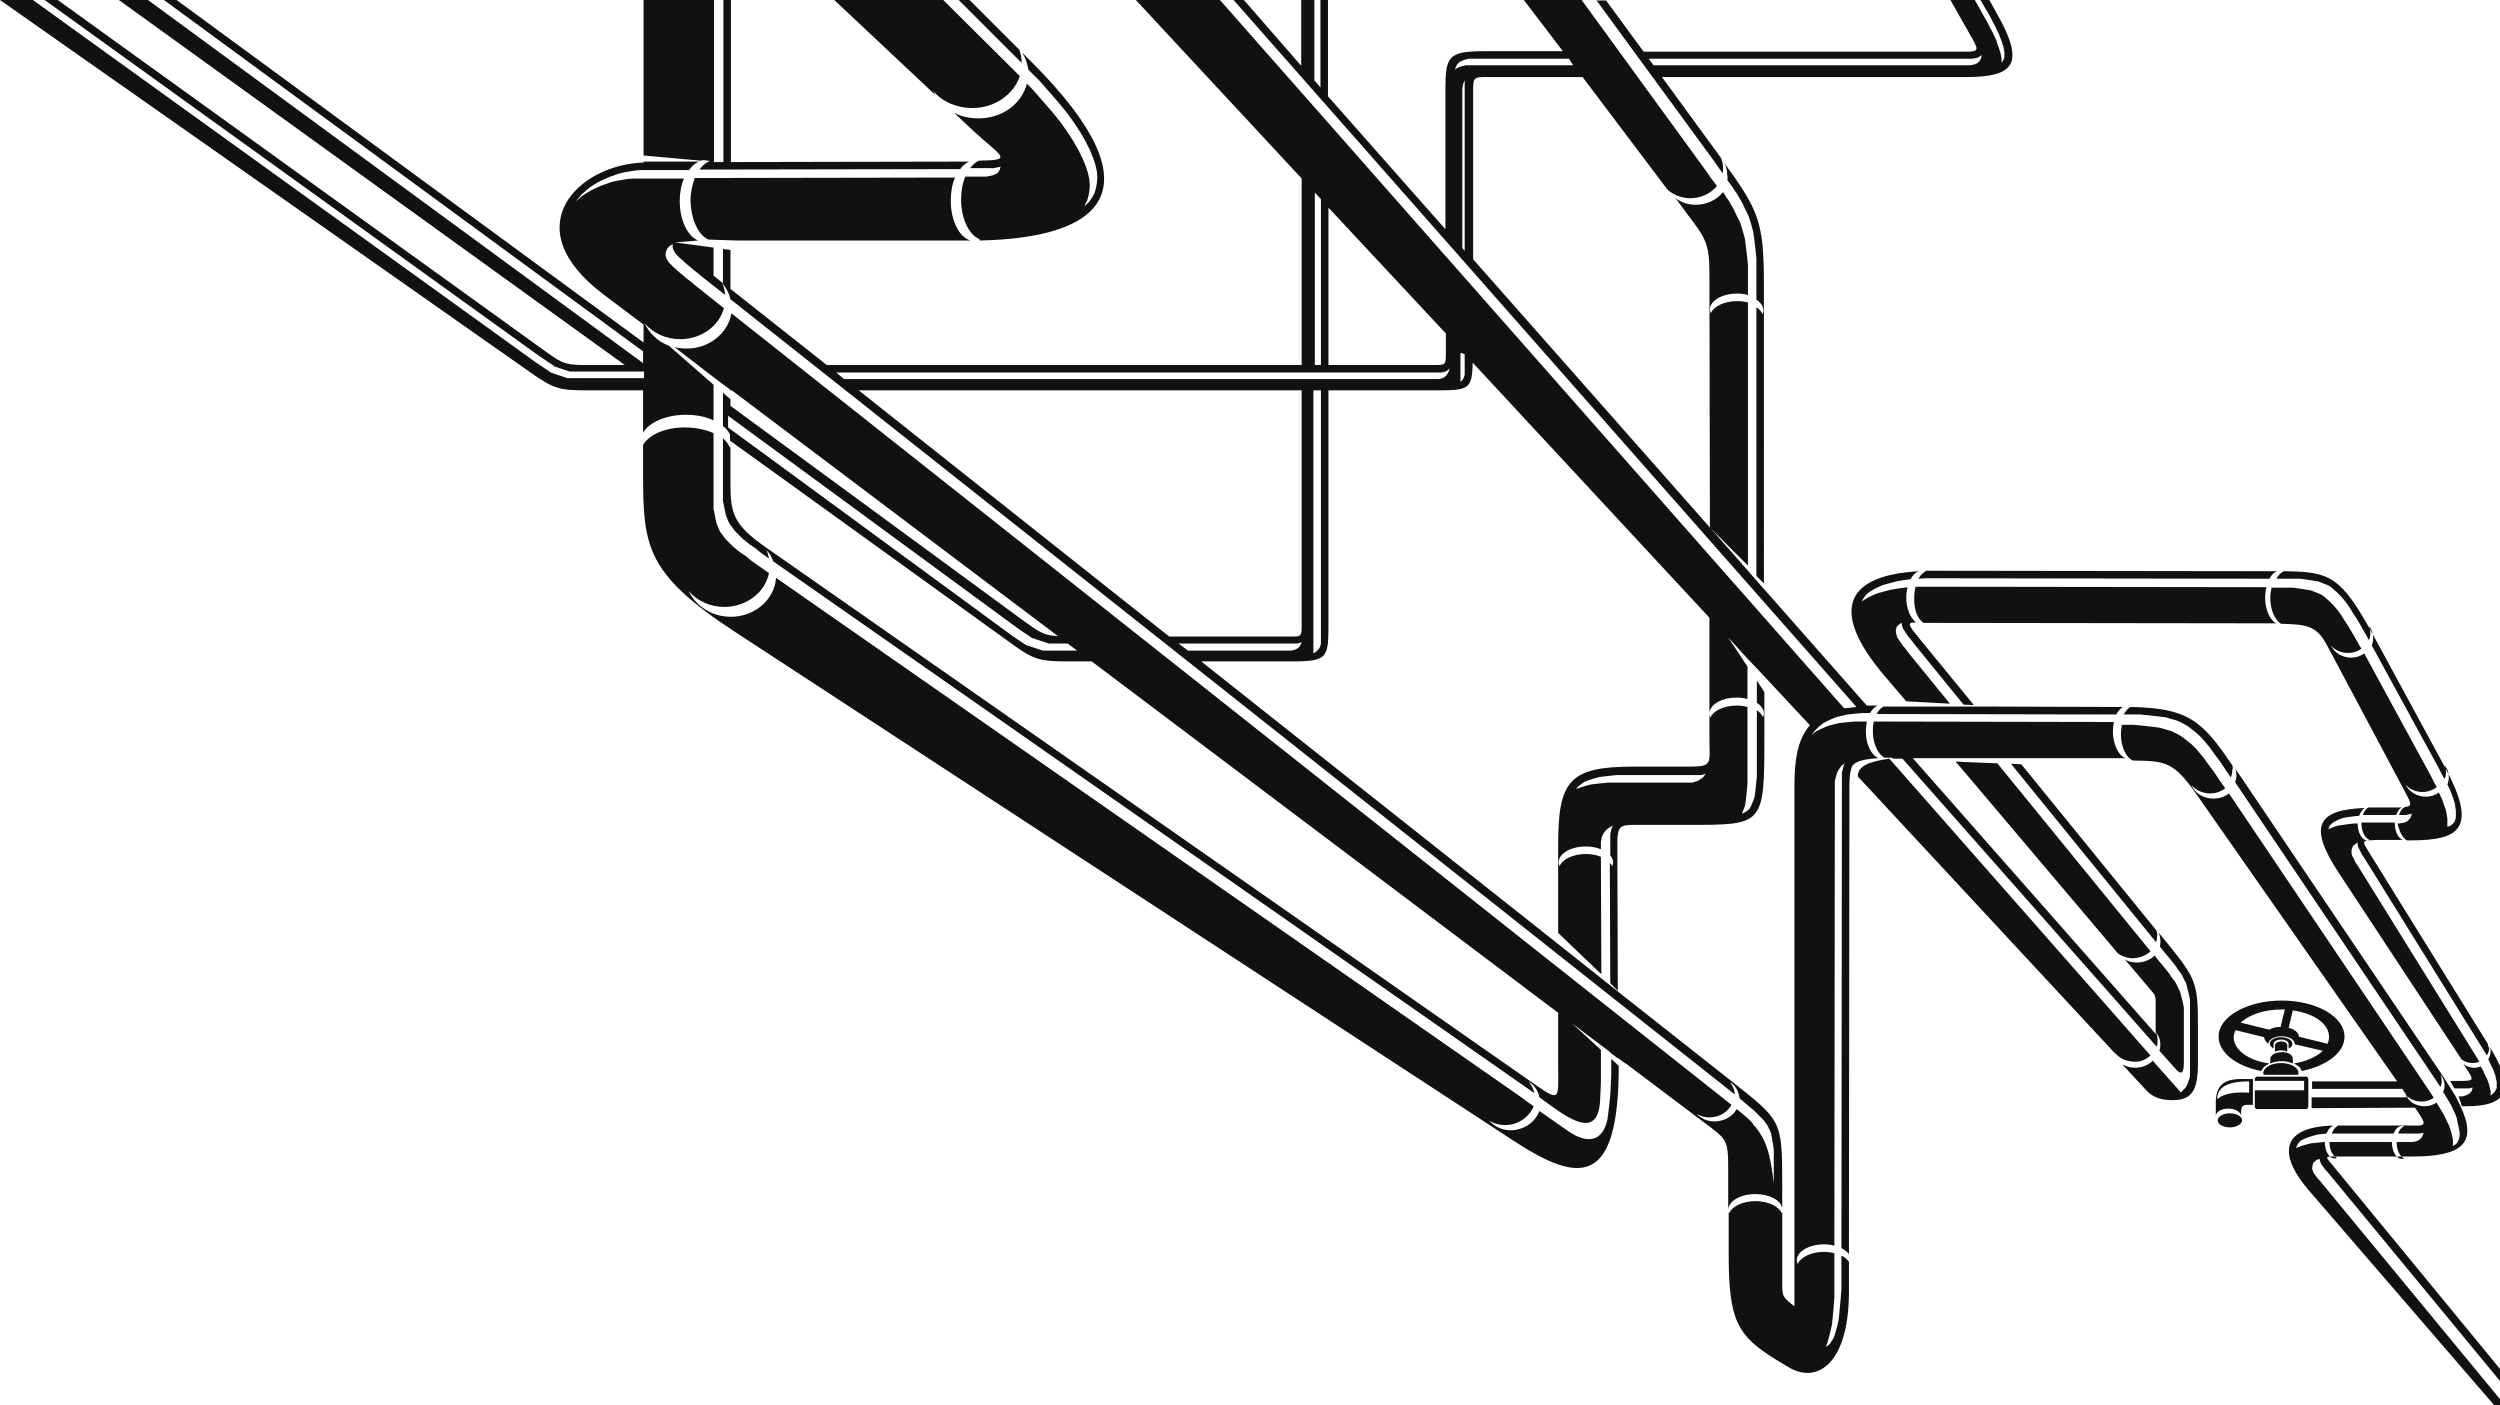 <svg xmlns="http://www.w3.org/2000/svg" xmlns:xlink="http://www.w3.org/1999/xlink" id="Layer_1" x="0px" y="0px" viewBox="0 0 532.2 299.2" style="enable-background:new 0 0 532.2 299.2;" xml:space="preserve"><style type="text/css">	.st0{fill-rule:evenodd;clip-rule:evenodd;fill:#111111;}</style><path class="st0" d="M467.9,226.3l0-7.7c0-9.2-0.4-10.2-6.1-17.3l-2.3-2.8c0.3,0.6,0.4,1.2,0.4,1.9c0,0.4,0,0.7-0.1,1.1l0.7,0.9 l0.5,0.6l0.5,0.6l0.5,0.6l0.4,0.5l0.4,0.5l0.4,0.5l0.3,0.5l0.3,0.4l0.3,0.4l0.3,0.4l0.2,0.4l0.2,0.4l0.2,0.4l0.2,0.4l0.2,0.4 l0.1,0.4l0.1,0.4l0.1,0.4l0.1,0.4l0.1,0.4l0.1,0.4l0.1,0.5l0.1,0.5l0,0.5l0,0.5l0,0.6l0,0.6l0,0.7l0,0.7l0,0.7l0,0.8l0,0.8l0,7.7 l0,0.5l0,0.5l0,0.5l0,0.4l0,0.4l0,0.4l-0.1,0.4l-0.1,0.3l-0.1,0.3l-0.1,0.3l-0.1,0.3l-0.1,0.2l-0.1,0.2l-0.1,0.2l-0.1,0.2l-0.1,0.1 l-0.1,0.1l-0.1,0.1l-0.1,0.1l-0.1,0.1l-0.1,0.1l-0.1,0.1l-0.1,0.1l-0.1,0.1l-0.1,0.2l-5.5-6.2l-0.5-0.6c-0.9,0.9-2.3,1.5-3.8,1.5 c-1,0-1.9-0.3-2.7-0.7l5,5.4c1.7,1.9,3.7,2.2,5.9,2.2C466.5,234.1,467.9,232.3,467.9,226.3L467.9,226.3z M538.6,299.2h-2.1 L495.9,250l-0.4-0.5l-0.4-0.4l-0.3-0.4l-0.3-0.4l-0.3-0.4l-0.2-0.4l-0.2-0.7l0-0.1l-0.6,0.2l-0.8,0.7l-0.2,1.1l0.2,0.7l0.2,0.4 l0.3,0.4l0.3,0.4l0.3,0.4l0.4,0.4l0.4,0.5l39.1,47.4h-2.3l-39.6-45.9c-5.9-6.8-6.9-13.5,5.3-13.8c-0.6,0.2-1.2,0.8-1.5,1.7l-0.9,0.1 l-0.9,0.1l-0.8,0.2l-0.7,0.2l-0.6,0.2l-0.5,0.2l-0.5,0.2l-0.4,0.2l-0.3,0.2l-0.3,0.3l-0.2,0.3l-0.2,0.3l-0.1,0.3l-0.1,0.3l0,0l0,0 l0.5-0.2l0.5-0.2l0.6-0.2l0.7-0.2l0.8-0.2l0.9-0.1l1-0.1l1-0.1l0.1,0v0c0,1.9,0.9,3.5,2.1,3.5c0.2,0,0.3,0,0.5-0.1 c-0.9-0.4-1.6-1.7-1.6-3.4v0l0.1,0l13.2,0l0,0.1c0,1.9,0.9,3.5,2.1,3.5c0.2,0,0.3,0,0.5-0.1c-0.9-0.4-1.6-1.7-1.6-3.4l0-0.1l0.3,0 l0.7,0l0.7,0l0.6,0l0.6,0l0.5,0l0.6-0.1l0.6-0.2l0.7-0.6l0.4-0.9l0-0.2l-0.2,0.1l-0.6,0.1l-0.5,0l-0.6,0l-0.6,0l-0.7,0l-0.7,0 l-1.5,0c0.3-0.8,0.7-1.3,1.3-1.5c-0.2-0.1-0.3-0.1-0.5-0.1c-0.7,0-1.4,0.6-1.7,1.6l-12,0l-1.1,0l-0.1,0c0.3-0.8,0.7-1.4,1.3-1.6 c-0.1,0-0.1,0-0.2-0.1l0.2,0l14.5,0c4.2,0,4.9,0.5,1.9-3.8l0,0l-22,0.1l0,0v-2.3l20.5,0l-1.2-1.8l-19.2,0v-1.6l18.1,0l-42.7-61.1 c-4.9-7-6.6-7.1-13.6-7.2c0,0,0.1,0,0.1,0c-1.5-0.6-2.6-2.9-2.6-5.6c0-0.7,0.1-1.4,0.2-2l0.4,0l1.1,0l1.1,0l1,0.1l1,0.1l0.9,0.1 l0.9,0.1l0.8,0.1l0.8,0.1l0.7,0.2l0.7,0.2l0.7,0.2l0.6,0.2l0.6,0.3l0.6,0.3l0.5,0.3l0.5,0.3l0.5,0.4l0.5,0.4l0.5,0.4l0.5,0.4 l0.5,0.5l0.5,0.5l0.5,0.6l0.5,0.6l0.5,0.6l0.5,0.7l0.5,0.7l0.6,0.8l0.6,0.8l0.6,0.9l0.6,0.9l1.2,1.7c-0.9,0.7-2,1.1-3.2,1.1 c-1.6,0-3.1-0.7-4-1.8c0.7,1.7,2.5,2.9,4.7,2.9c1.3,0,2.4-0.4,3.3-1.1l42.9,63.7l0.7,1.1c-0.7,0.5-1.6,0.8-2.6,0.8 c-1.4,0-2.6-0.6-3.4-1.5c0.6,1.5,2.2,2.5,4,2.5c1,0,1.9-0.3,2.6-0.8l0.1,0.2l0.6,1l0.6,1l0.5,0.9l0.4,0.9l0.4,0.8l0.3,0.8l0.2,0.7 l0.2,0.7l0.1,0.6l0.1,0.5l0,0.5l0,0.4l-0.1,0.3l0.2-0.1l0.3-0.2l0.3-0.2l0.2-0.3l0.2-0.3l0.1-0.3l0.1-0.3l0.1-0.4l0-0.4l0-0.5 l-0.1-0.5l-0.1-0.6l-0.2-0.7L523,238l-0.3-0.8l-0.4-0.8l-0.4-0.9l-0.5-0.9l-0.6-1l-0.6-1l-0.1-0.2c0.2-0.4,0.3-0.9,0.3-1.3 c0-0.9-0.3-1.7-0.9-2.4c0.2,0.4,0.3,0.9,0.3,1.4c0,0.5-0.1,0.9-0.3,1.3l-0.7-1.1l-43-63.8c0.2-0.5,0.3-1,0.3-1.5 c0-0.4-0.1-0.9-0.2-1.3l44.3,65.6l0.1,0.1l0,0.1l1.8,2.8c0.2,0.3,0.3,0.6,0.5,0.8h0l1.1,2.2h0c3.9,8.1,0.4,10.9-10.2,10.9l-15.1,0 c-3.8,0-3.7-0.4-1.3,2.5L538.6,299.2L538.6,299.2z M474.7,237c1.5,0,2.6,0.7,2.6,1.5c0,0.8-1.2,1.5-2.6,1.5c-1.5,0-2.6-0.7-2.6-1.5 C472.1,237.7,473.3,237,474.7,237L474.7,237z M477.1,229.7h2.5v5.5h-1c-1.2,0-1.5,0.3-1.5,1.5v0.8c-0.1-0.8-1.3-1.5-2.7-1.5 c-1.5,0-2.7,0.7-2.7,1.6c0,0.1,0,0.1,0,0.2h0v-2.5C471.6,231.5,472.9,229.7,477.1,229.7L477.1,229.7z M472,234 c1.2-1.1,3.4-1.6,6.8-1.4c0-0.8,0-1.6,0-2.4C474.6,230.2,472,231.2,472,234L472,234z M477.1,237.6L477.1,237.6L477.1,237.6 C477.1,237.6,477.1,237.6,477.1,237.6L477.1,237.6z M486.9,222.6v1.3c-0.3-0.2-0.8-0.3-1.3-0.3c-0.5,0-1,0.1-1.3,0.3v-1.3 c0,0,0-0.1,0-0.1c0-0.4,0.6-0.8,1.3-0.8c0.7,0,1.3,0.3,1.3,0.8C487,222.5,487,222.5,486.9,222.6L486.9,222.6z M488.1,225.3 c0,0,0,0.1,0,0.1v1c-0.7-0.3-1.5-0.5-2.4-0.5c-0.9,0-1.8,0.2-2.4,0.5v-1c0,0,0-0.1,0-0.1c0.1-0.7,1.1-1.3,2.4-1.3 C487,223.9,488,224.5,488.1,225.3L488.1,225.3z M480.4,229.2H491c0.2,0,0.4,0.3,0.4,0.6v5.7c0,0.3-0.2,0.6-0.4,0.6h-10.6 c-0.2,0-0.4-0.3-0.4-0.6v-3.4h10.5v-2H480v-0.3C480,229.5,480.2,229.2,480.4,229.2L480.4,229.2z M485.7,213c7.4,0,13.4,3.4,13.4,7.7 c0,3.4-3.8,6.2-9.1,7.3c-0.2-0.7-0.8-1.2-1.7-1.6c2.6-0.4,4.8-1.4,6.2-2.7l-6-1.4c0,0,0-0.1,0-0.1c0-0.9-1.3-1.6-2.8-1.6 c-1.5,0-2.8,0.7-2.8,1.6v0c-0.6-0.4-0.9-0.9-0.9-1.4l0,0l-6.1-1.5c-0.2,0.5-0.4,1-0.4,1.5c0,2.7,3.2,5,7.6,5.6 c-0.9,0.4-1.5,1-1.7,1.6c-5.3-1-9.1-3.9-9.1-7.3C472.2,216.5,478.3,213,485.7,213L485.7,213z M485.5,218.6l0.9-3.7 c-0.2,0-0.5,0-0.7,0c-3.7,0-6.9,1.1-8.7,2.8l6.1,1.5C483.7,218.8,484.6,218.6,485.5,218.6L485.5,218.6z M488.1,215.1l-0.9,3.7 c1.3,0.3,2.2,1.1,2.2,1.9l6.1,1.5c0.2-0.5,0.3-0.9,0.3-1.4C495.9,218,492.6,215.7,488.1,215.1L488.1,215.1z M485.6,226.3 c2.1,0,3.7,1,3.7,2.1c0,0.1,0,0.3-0.1,0.4h-7.3c0-0.1-0.1-0.3-0.1-0.4C481.9,227.2,483.6,226.3,485.6,226.3L485.6,226.3z  M485.6,220.8c1.3,0,2.4,0.6,2.4,1.4c0,0.4-0.3,0.8-0.8,1v-0.9c0,0,0-0.1,0-0.1c0-0.5-0.7-0.9-1.6-0.9c-0.9,0-1.6,0.4-1.6,0.9 c0,0,0,0.1,0,0.1v0.9c-0.5-0.3-0.8-0.6-0.8-1C483.2,221.4,484.3,220.8,485.6,220.8L485.6,220.8z M0,0l112.8,79.2 c5.1,3.6,6.2,3.9,12.4,3.9h11.7l0,9c1.3-2.2,4.9-3.8,9.1-3.8c2.2,0,4.3,0.4,5.9,1.2l0-7.6l-9.5-8.3c-2.4-0.9-4.2-2.7-5.2-4.8 c1.8,2.1,4.5,3.4,7.6,3.4c4.5,0,8.3-2.8,9.3-6.6l-4.4-3.5l-1-0.8l-0.9-0.7l-0.8-0.7l-0.8-0.6l-0.7-0.6l-0.6-0.5l-0.6-0.5l-0.5-0.5 l-0.5-0.4l-0.4-0.4l-0.4-0.4l-0.3-0.4l-0.3-0.5l-0.2-0.6l0-0.7l0.3-0.8l0.5-0.6l0.5-0.3l0.2-0.1l0,0.7l0.2,0.6l0.3,0.5l0.3,0.4 l0.4,0.4l0.4,0.4l0.5,0.4l0.5,0.5l0.6,0.5l0.6,0.5l0.7,0.6l0.8,0.6l0.8,0.7l0.9,0.7l1,0.8l3.2,2.5c-0.1-0.9-0.3-1.7-0.6-2.5 c0.8,1,1.4,2.1,1.7,3.4l211.8,167.7l1,0.8l0.9,0.7l0.1,0.1c0-0.4-0.1-0.7-0.2-1.1c-0.2-0.6-0.5-1.1-0.8-1.5c0.9,0.5,1.5,1.4,1.8,2.4 c0.1,0.3,0.2,0.7,0.2,1l0.6,0.5l0.7,0.6l0.7,0.6l0.6,0.5l0.6,0.5l0.5,0.5l0.5,0.5l0.4,0.4l0.4,0.4l0.3,0.4l0.3,0.4l0.3,0.4l0.2,0.4 l0.2,0.4l0.2,0.4l0.2,0.5l0.1,0.5l0.1,0.5l0.1,0.6l0.1,0.6l0.1,0.7l0.1,0.7l0,0.8l0,0.9l0,0.9l0,1l0,1.1l0,1.2l0,1.2 c-0.8-6.8-1.7-9.2-3.9-12l-0.4-0.4L373,239l-0.5-0.5l-0.5-0.5l-0.6-0.5l-0.6-0.5l-0.7-0.6l-0.4-0.3c-0.6,1.1-1.7,2-3.1,2.4 c-2.1,0.6-4.2,0-5.4-1.4c1.2,0.8,2.8,1,4.4,0.5c1.3-0.4,2.4-1.3,3-2.4l-0.1-0.1l-0.9-0.7l-0.9-0.7l-1-0.8L155.7,66.7 c-0.7,4.2-4.7,7.5-9.5,7.5c-0.9,0-1.8-0.1-2.6-0.3l8.3,6.4v0l2,1.5v0l1.5,1.1v0.2h0.4l69.4,52.3c-2.8-0.1-3.7-0.7-6.7-2.8l-63-46.2 l0-1.4l-1.6-1.4l0,7.1c0.7,0.5,1.2,1.2,1.5,1.8v1.3l59.5,42.9c5.2,3.8,6.3,4.1,12.7,4.1h4.8l99.3,74.8l0,11.2c0,6.9,0.6,7.9-4.6,4.3 L163,116.5c-7-4.9-7.5-7.3-7.5-13.7l0-7.7c0,0.1-0.1,0.2-0.1,0.2c-0.3-0.7-0.8-1.4-1.5-2l0,9.5l0,0.6l0,0.6l0,0.6l0,0.5l0,0.5l0,0.5 l0,0.5l0.1,0.5l0.1,0.5l0.1,0.5l0.1,0.5l0.1,0.5l0.1,0.5l0.2,0.5l0.2,0.5l0.2,0.5l0.2,0.4l0.3,0.4l0.3,0.4l0.3,0.4l0.3,0.4l0.4,0.4 l0.4,0.4l0.4,0.4l0.4,0.4l0.5,0.4l0.5,0.4l0.5,0.4l0.6,0.4l0.6,0.4l0.6,0.5l0.6,0.5l1.7,1.2c-0.1-0.6-0.3-1.2-0.5-1.8 c0.6,0.7,1.1,1.5,1.4,2.4l161.3,112.7l0,0l0.7,0.5c0-0.2-0.1-0.5-0.2-0.7c-0.2-0.7-0.6-1.3-1-1.8c1,0.7,1.8,1.6,2.2,2.9 c0,0.2,0.1,0.3,0.1,0.5c4.9,3.5,12.2,9.7,12.9,1.1l0.1-2l0.1-2.2l0-2.4l0-4.6l-6.1-5.6l6.1,4.6v0l2,1.5v0.1l1.6,1.2v-0.1l1.6,1.2 l0.1-0.1l0,0.1l16.2,12.2c5.3,4,5.6,3.7,5.6,10.4l0,8.4c0.2-1.8,2.7-3.2,5.8-3.2c3,0,5.4,1.3,5.7,3l0-5.3c0-13.7-0.3-13.4-11-21.9 l-22.7-17.9l0,0l-3.4-2.7l-1.5-1.2v0l-9.2-7.3v0l-75.9-60.1H275c7.9,0,7.8-0.8,7.8-8.7V83.1h22.6c7.2,0,8-0.1,8.1-5.9l50.4,54.3 l0,20.3c0.1-1.8,2.6-3.3,5.8-3.3c0.8,0,1.6,0.1,2.3,0.3v-6.9l-4.1-6.2l4.1,4.5v0l2,2.1v0l1.6,1.7v0l9.7,10.4 c-2.6,2.9-3.3,7.3-3.3,12.8l0,110.9c-2.6-2.1-2.6-2-2.6-5.4l0-14.8c0,0.1-0.1,0.3-0.1,0.4c-0.6-1.5-2.9-2.6-5.6-2.6 c-2.7,0-5,1.1-5.6,2.6c-0.1-0.2-0.1-0.4-0.1-0.6l0,9.3c0,14.1,1.8,17.3,10,22.4l2.5,1.5c6.3,4,13.1-0.6,13.1-15.9l0-6.4 c-0.4-0.5-0.9-1-1.6-1.3l0,3.2l0,1.4l0,1.3l0,1.3l-0.1,1.2l-0.1,1.2l-0.1,1.1l-0.1,1.1l-0.1,1l-0.1,0.9l-0.2,0.9l-0.2,0.8l-0.2,0.7 l-0.2,0.7l-0.2,0.6l-0.3,0.5l-0.3,0.5l-0.3,0.4l-0.3,0.3l-0.3,0.2l-0.2,0.2l0.1-0.3l0.2-0.6l0.2-0.7l0.2-0.7l0.2-0.8l0.2-0.9 l0.2-0.9l0.1-1l0.1-1.1l0.1-1.1l0.1-1.2l0.1-1.2l0-1.3l0-1.3l0-1.4l0-5.5c-0.7-0.2-1.4-0.3-2.2-0.3c-2.7,0-5,1.1-5.6,2.6 c-0.1-0.3-0.2-0.5-0.2-0.8c0-1.9,2.6-3.4,5.8-3.4c0.8,0,1.6,0.1,2.2,0.3l0.1-95.8l0-0.5l0-0.5l0-0.5l0-0.4l0-0.4l0-0.4l0-0.4 l0.1-0.4l0.1-0.4l0.1-0.4l0.1-0.3l0.1-0.3l0.1-0.3l0.2-0.3l0.2-0.3l0.2-0.3l0.2-0.3l0.3-0.2l0.3-0.2l0.1-0.1l-0.1,0.2l-0.1,0.3 l-0.1,0.3l-0.1,0.4l-0.1,0.4l-0.1,0.4l0,0.4l0,0.4l0,0.4l0,0.4l0,0.5l0,0.5l0,0.5l-0.1,98.1c0.7,0.4,1.3,0.8,1.6,1.3l0.1-99.5 c0-1.7,0.1-3,0.4-3.9l0,0c0.3-1.5,2.6-2,5.8-2.2c-1.5-0.6-2.7-2.9-2.7-5.6c0-0.8,0.1-1.5,0.2-2.2h-0.1l-1.3,0l-1.2,0l-1.1,0.1 l-1,0.1l-1,0.1l-0.9,0.2l-0.8,0.2l-0.8,0.2l-0.7,0.3l-0.7,0.3l-0.6,0.3l-0.6,0.3l-0.5,0.4l-0.4,0.4l0.3-0.5l0.4-0.5l0.4-0.4l0.4-0.4 l0.5-0.4l0.5-0.4l0.6-0.3l0.6-0.3l0.7-0.3l0.7-0.3l0.8-0.2l0.8-0.2l0.9-0.2l1-0.1l1-0.1l1.1-0.1l1.2,0l0.5,0c0.4-0.8,1-1.3,1.6-1.6 l-0.9,0c-0.5,0-0.9,0-1.4,0l-21.7-24.6v0l-1.6-1.8v0l-2-2.3v0l-8-9.1l8,8v-56c-0.7-0.2-1.5-0.3-2.3-0.3c-2.7,0-5,1.1-5.6,2.6 c-0.1-0.3-0.2-0.5-0.2-0.8c0-1.9,2.6-3.4,5.8-3.4c0.8,0,1.6,0.1,2.3,0.3v-0.7l0-1.3l0-1.2l0-1.1l0-1.1l0-1l-0.1-1l-0.1-0.9l-0.1-0.9 l-0.1-0.8l-0.1-0.8l-0.1-0.7l-0.1-0.7l-0.2-0.7l-0.2-0.7l-0.2-0.7l-0.2-0.6l-0.2-0.6l-0.3-0.6l-0.3-0.6l-0.3-0.6l-0.3-0.7l-0.4-0.7 l-0.4-0.7l-0.4-0.7l-0.5-0.7l-0.5-0.8l-0.2-0.3c-1.3,1.6-3.4,2.7-5.8,2.7c-1.6,0-3.1-0.5-4.3-1.4l2.2,3c4,5.3,5,6.3,5,12.9l0.1,54.2 l-50.4-57.1V19.2c0-2.7,0.2-2.8,2.9-2.8h20.4L355,40.4c1.3,1.1,3,1.8,4.8,1.8c2.3,0,4.4-1,5.7-2.6l-0.5-0.7l-0.7-0.9l-0.7-1l-0.7-1 L336.7,0h-12.3l8.3,10.9H316c-7.8,0-8.3,1.1-8.3,8.4v29.5l-25-28.3V0h-1.6v18.6l-1.3-1.5V0h-2.8v14L264.8,0h-2.2l132.6,150.5 c-0.9,0.1-1.8,0.2-2.6,0.3L259.7,0h-17.9l35.3,38v39.7H176l-20.5-16.2l0-8.3l-1.6-0.2l0,7.3l-1.6-1.3l-0.4-0.3l0-6l-8.2-1.1l4.9-0.4 c-2.2-0.9-3.9-4.3-3.9-8.4c0-1.8,0.3-3.4,0.9-4.8l-9.6,0l-1.2,0l-1.2,0.1l-1.2,0.2l-1.2,0.2l-1.2,0.3l-1.1,0.4l-1.1,0.4l-1.1,0.5 l-1,0.5l-1,0.6l-0.9,0.6l-0.8,0.7l-0.6,0.6l0.1-0.1l0.6-0.8l0.7-0.8l0.8-0.7l0.8-0.7l0.9-0.6l1-0.6l1-0.5l1.1-0.5l1.1-0.4l1.1-0.4 l1.2-0.3l1.2-0.2l1.2-0.2l1.2-0.1l1.2,0l9.1,0c0.6-0.9,1.3-1.5,2.1-1.8h-11.8l0,0v0.2c-13.8,0.4-27.6,13.7-8.5,28.1l8.5,6.4l0,3.8 L37.6,0h-2.7l102,74.8v2.5L31.5,0h-6.2L133,77.7h-8.8c-4.3,0-5-0.7-8.5-3.2L12.3,0H9.5l105.3,75.8l0.3,0.2l0.3,0.2l0.3,0.2l0.3,0.2 l0.3,0.2l0.3,0.2l0.3,0.2l0.3,0.2l0.3,0.2l0.3,0.2l0.2,0.2L118,78l0.3,0.1l0.3,0.1l0.3,0.1l0.3,0.1l0.3,0.1l0.3,0.1l0.3,0.1l0.3,0.1 l0.3,0.1l0.3,0.1l0.3,0.1l0.3,0l0.3,0l0.3,0l0.3,0l0.3,0l0.4,0l0.4,0l0.4,0l0.4,0h12.7l0,1.4h-13.2l-0.4,0l-0.4,0l-0.4,0l-0.4,0 l-0.3,0l-0.3,0l-0.3,0l-0.3,0l-0.3,0l-0.3-0.1l-0.3-0.1l-0.3-0.1l-0.3-0.1l-0.3-0.1l-0.3-0.1l-0.3-0.1l-0.3-0.1l-0.3-0.1l-0.3-0.1 l-0.3-0.1l-0.3-0.1l-0.2-0.2l-0.3-0.2l-0.3-0.2l-0.3-0.2l-0.3-0.2l-0.3-0.2l-0.3-0.2l-0.3-0.2l-0.3-0.2l-0.3-0.2l-0.3-0.2L7,0H0L0,0 z M339.8,0l25.1,34.3l0.7,1l0.7,1l0.4,0.6c0.1-0.3,0.1-0.7,0.1-1c0-0.8-0.1-1.5-0.4-2.2l-0.2-0.3l-12.4-17l64.7,0 c10.1,0,12.8-2.6,6.6-13.5L423.5,0h-1.9l2.1,3.6l0.5,1l0.5,0.9l0.4,0.9l0.4,0.8l0.3,0.8l0.3,0.7l0.2,0.7l0.2,0.6l0.1,0.6l0.1,0.5 l0,0.4l0,0.4l0,0.3l-0.1,0.3l-0.1,0.2l-0.1,0.2l-0.1,0.2l-0.2,0.2l0,0l0,0l0-0.4l0-0.4l-0.1-0.5l-0.1-0.6l-0.2-0.6l-0.2-0.7 l-0.3-0.7L425,8.6l-0.4-0.8l-0.4-0.9L423.7,6l-0.5-1l-2.8-5h-5.2l4.2,7.4c1.9,3.3,2,3.6-1,3.6h-68.5l-8-10.9H339.8L339.8,0z  M229.3,138.5h-3.6l-0.4,0l-0.4,0l-0.4,0l-0.4,0l-0.3,0l-0.3,0l-0.3,0l-0.3,0l-0.3,0l-0.3,0l-0.3,0l-0.3-0.1l-0.3-0.1l-0.3-0.1 l-0.3-0.1l-0.3-0.1l-0.3-0.1l-0.3-0.1l-0.3-0.1l-0.3-0.1l-0.3-0.1l-0.3-0.1l-0.3-0.1l-0.3-0.2l-0.3-0.2l-0.3-0.2l-0.3-0.2l-0.3-0.2 l-0.3-0.2l-0.3-0.2l-0.3-0.2l-0.3-0.2l-60.7-44.5l0-2.5l62,45.5l0.3,0.2l0.3,0.2l0.3,0.2l0.3,0.2l0.3,0.2l0.3,0.2l0.3,0.2l0.3,0.2 l0.3,0.2l0.3,0.1l0.3,0.1l0.3,0.1l0.3,0.1l0.3,0.1l0.3,0.1l0.3,0.1l0.3,0.1l0.3,0.1l0.3,0.1l0.3,0.1l0.3,0.1l0.3,0l0.3,0l0.3,0 l0.3,0l0.3,0l0.3,0l0.3,0l0.4,0l0.4,0l0.4,0l0.4,0h0.3L229.3,138.5L229.3,138.5z M311.8,75.4L311.8,75.4l0,0.8l0,0.6l0,0.6l0,0.6 l0,0.5l0,0.5l0,0.4l0,0.4l-0.1,0.3l-0.1,0.3l-0.1,0.2l-0.1,0.2l-0.1,0.1l-0.1,0.1l-0.1,0.1l-0.1,0.1l-0.1,0.1l0,0l0-0.3l0-0.4l0-0.5 l0-0.5l0-0.6l0-0.6l0-0.6l0-0.7v-0.7v-1.3L311.8,75.4L311.8,75.4z M307.8,71v3.8c0,2.9,0,2.9-2.4,2.9h-22.6V44.2L307.8,71L307.8,71z  M281.2,42.4v35.3h-1.3V41L281.2,42.4L281.2,42.4z M178,79.3h127.3h0.4l0.4,0l0.4,0l0.4,0l0.4-0.1l0.4-0.1l0.5-0.3l0.4-0.4l0-0.1 l0,0.1l-0.1,0.4l-0.2,0.5l-0.3,0.5l-0.4,0.4l-0.5,0.3l-0.4,0.1l-0.4,0.1l-0.4,0l-0.4,0l-0.4,0l-0.4,0h-125L178,79.3L178,79.3z  M182.8,83.1h94.3V133c0,2.3-0.1,2.5-1.8,2.5h-26.4L182.8,83.1L182.8,83.1z M250.9,137h24.3l0.3,0l0.3,0l0.3,0l0.4-0.1l0.4-0.1 l0.2-0.1l-0.1,0.3l-0.2,0.4l-0.3,0.4l-0.4,0.3l-0.4,0.2l-0.4,0.1l-0.4,0.1l-0.3,0l-0.3,0l-0.3,0h-21.1L250.9,137L250.9,137z  M334.9,13.9h-19.4l-0.7,0l-0.6,0l-0.6,0l-0.6,0l-0.5,0l-0.5,0l-0.4,0.1l-0.4,0.1l-0.3,0.1l-0.3,0.1l-0.2,0.1l-0.2,0.1l-0.2,0.1 l-0.1,0.1l-0.1,0.1l-0.1,0.1l0,0l0,0l0.1-0.3l0.1-0.3l0.1-0.2l0.1-0.2l0.1-0.2l0.1-0.1l0.1-0.1l0.1-0.1l0.1-0.1l0.1-0.1l0.2-0.1 l0.2-0.1l0.2-0.1l0.3-0.1l0.3-0.1l0.4-0.1l0.4-0.1l0.5,0l0.5,0l0.6,0l0.6,0l0.6,0l0.7,0h17.8L334.9,13.9L334.9,13.9z M311.3,52.8 V20.5l0-0.5l0-0.5l0-0.4l0-0.4l0.1-0.4l0.1-0.5l0.2-0.5l0.1-0.1l0,0.1l0,0.4l0,0.4l0,0.5l0,0.5v34.3L311.3,52.8L311.3,52.8z  M351,12.5h67.3l0.6,0l0.5,0l0.5,0l0.5-0.1l0.5-0.1l0.6-0.3l0.3-0.3l0,0.5l-0.3,0.7l-0.5,0.5l-0.6,0.3l-0.5,0.1l-0.5,0.1l-0.5,0 l-0.5,0l-0.6,0H352L351,12.5L351,12.5z M279.9,83.1h1.3v49.1v0.7l0,0.7l0,0.6l0,0.6l0,0.5l0,0.5l0,0.5l0,0.4l0,0.4l-0.1,0.3 l-0.1,0.3l-0.1,0.2l-0.1,0.2l-0.1,0.1l-0.1,0.1l-0.1,0.1l-0.1,0.1l-0.1,0.1l-0.1,0.1l-0.1,0.1l-0.2,0.1l-0.2,0.1l-0.2,0l0,0l0.1-0.3 l0-0.4l0-0.4l0-0.5l0-0.5l0-0.5l0-0.6l0-0.6l0-0.7v-0.7V83.1L279.9,83.1z M459,198l-28.7-35.3l-2.2-0.1l30.9,38 c0.1-0.4,0.2-0.8,0.2-1.3C459.3,198.8,459.2,198.4,459,198L459,198z M457.8,224.7l-8-9.1l-47.6-54.1c-4.1,0.6-6.8,1.5-6.7,3.8 l54.8,59l0-0.1c0.9,1.1,2.4,1.8,4.1,1.8C455.6,226.1,456.8,225.6,457.8,224.7L457.8,224.7z M402.7,161.5l2.3,0l54.1,61.3 c0.2-0.4,0.2-0.9,0.2-1.4c0-0.6-0.1-1.2-0.4-1.7c0.7,0.8,1,1.7,1,2.8c0,0.4-0.1,0.8-0.2,1.2l3.5,3.9c1.6,1.8,1.7-0.1,1.7-1.6l0-5.6 l0-0.8l0-0.8l0-0.7l0-0.7l0-0.7l0-0.6l0-0.6l0-0.5l0-0.5l-0.1-0.5l-0.1-0.5l-0.1-0.4l-0.1-0.4l-0.1-0.4l-0.1-0.4l-0.1-0.4l-0.1-0.4 l-0.2-0.4l-0.2-0.4l-0.2-0.4l-0.2-0.4l-0.2-0.4l-0.3-0.4l-0.3-0.4l-0.3-0.4l-0.3-0.5l-0.4-0.5l-0.4-0.5l-0.4-0.5l-0.5-0.6l-0.5-0.6 l-0.5-0.6l-0.5-0.7c-0.9,0.9-2.3,1.5-3.8,1.5c-1,0-1.9-0.2-2.6-0.7l5.5,6.5c1.1,1.2,1.1,1.4,1.1,3.1l0,6.3l-51.7-58.7l4.4,0l-0.1,0 l22.2,0l0,0l18.8,0c-1.5-0.5-2.7-2.9-2.7-5.7c0-0.7,0.1-1.4,0.2-2l-51.1-0.1c-0.2,0.7-0.2,1.4-0.2,2.1c0,2.7,1.1,4.9,2.5,5.6 c0.6,0,1.3,0,1.9,0L402.7,161.5L402.7,161.5z M457.8,202.5l-32.6-40l-7.4-0.3l-1.5-0.1l34.6,40.9c0.9,0.6,2,1,3.2,1 C455.6,203.9,456.9,203.4,457.8,202.5L457.8,202.5z M363.9,152l0,5.1c0,5.4,0.8,6.1-4.2,6.1l-12.1,0c-13.6,0-15.9,3.1-15.9,16.7 l0,18.7l9.2,8.8l-0.1-25c-0.9-0.4-2-0.6-3.2-0.6c-2.7,0-5,1.1-5.6,2.6c-0.1-0.3-0.2-0.5-0.2-0.8c0-1.9,2.6-3.4,5.8-3.4 c1.2,0,2.3,0.2,3.2,0.6l0-0.2l0-0.7l0-0.6l0.1-0.6l0.1-0.5l0.2-0.5l0.3-0.5l0.4-0.5l0.5-0.4l0.5-0.3l0.5-0.2l0,0l-0.2,0.3l-0.2,0.5 l-0.1,0.5l-0.1,0.6l0,0.6l0,0.7l0,0.7l0,2.4c0.4,0.5,0.6,1,0.6,1.5c0,0.3-0.1,0.5-0.2,0.8c-0.1-0.3-0.3-0.5-0.5-0.7l0.1,25.6 l1.6,1.6l-0.1-31.2c0-3.8,0.5-4.1,3.7-4.1h11.5c16.1,0,16.1,0.1,16.1-19.1v-9.2l-1.6-2.4v4.7c0.9,0.6,1.5,1.4,1.5,2.3 c0,0.3-0.1,0.5-0.2,0.8c-0.2-0.6-0.7-1.1-1.3-1.5v5.3v1.7l0,1.6l0,1.5l0,1.4l0,1.3l0,1.2l-0.1,1.1l-0.1,1l-0.1,0.9l-0.1,0.8 l-0.1,0.7l-0.2,0.6L373,171l-0.2,0.5l-0.2,0.4l-0.2,0.3l-0.3,0.3l-0.3,0.2l-0.3,0.2l-0.4,0.2l-0.3,0.1l0.1-0.2l0.2-0.5l0.2-0.5 l0.2-0.6l0.1-0.7l0.1-0.8l0.1-0.9l0.1-1l0.1-1.1l0-1.2l0-1.3l0-1.4l0-1.5l0-1.6v-1.7v-7.7c-0.7-0.2-1.5-0.3-2.3-0.3 c-2.7,0-5,1.1-5.6,2.6C364,152.5,363.9,152.3,363.9,152L363.9,152z M136.9,94.7l0,6.3c0,15.4,0.7,21.2,19.7,33.6l165.7,108.3 c13.8,9,22.3,10,22.3-16l-1.6-1.5l0,1.1l0,2.4l-0.1,2.2l-0.1,2l-0.2,1.9l-0.2,1.7l-0.2,1.6c-1,4.7-4.2,5.4-8.5,2.4l-6-4.2 c-0.6,1.7-2.1,3.2-4.1,3.8c-2.5,0.8-5.1,0-6.5-1.7c1.5,0.9,3.4,1.2,5.3,0.6c1.9-0.6,3.4-2,4.1-3.7l-2-1.4l-0.2-0.2L165.2,123 c-0.3,4.6-4.5,8.3-9.6,8.3c-4.1,0-7.5-2.3-9-5.5c1.8,2.1,4.5,3.4,7.6,3.4c4.7,0,8.7-3.1,9.5-7.2l-3.7-2.6l-0.6-0.5l-0.6-0.5 l-0.6-0.4l-0.6-0.4l-0.5-0.4l-0.5-0.4l-0.5-0.4l-0.4-0.4l-0.4-0.4l-0.4-0.4l-0.4-0.4l-0.3-0.4l-0.3-0.4l-0.3-0.4l-0.3-0.4l-0.2-0.4 l-0.2-0.5l-0.2-0.5l-0.2-0.5l-0.1-0.5l-0.1-0.5l-0.1-0.5l-0.1-0.5l-0.1-0.5l-0.1-0.5l0-0.5l0-0.5l0-0.5l0-0.5l0-0.6l0-0.6l0-0.6 l0-12.3c-1.6-0.7-3.7-1.2-5.9-1.2C141.8,90.9,138.2,92.5,136.9,94.7L136.9,94.7z M367.7,38.3l0.5,0.7l0.6,0.8l0.5,0.8l0.5,0.7 l0.4,0.7l0.4,0.7l0.4,0.7l0.3,0.7l0.3,0.6l0.3,0.6l0.3,0.6l0.2,0.6l0.2,0.6l0.2,0.7l0.2,0.7l0.2,0.7l0.1,0.7l0.1,0.7l0.1,0.8 l0.1,0.8l0.1,0.9l0.1,0.9l0.1,1l0,1l0,1.1l0,1.1l0,1.2l0,1.3v3.1c0.9,0.6,1.5,1.4,1.5,2.3c0,0.3-0.1,0.5-0.2,0.8 c-0.2-0.6-0.7-1.1-1.3-1.5v57.2l1.6,1.6V60.6c0-13.4-1.1-15.8-8.5-26c0.5,0.8,0.7,1.8,0.7,2.8C367.8,37.7,367.8,38,367.7,38.3 L367.7,38.3z M150.8,51l6.1,0.2l49.7,0l0,0c-2.4-0.7-4.2-4.2-4.2-8.5c0-1.8,0.3-3.5,0.9-4.9l-55.4,0.1c-0.5,1.4-0.9,3-0.9,4.8 C147.1,46.7,148.6,50,150.8,51L150.8,51z M148.9,36.1l55.5-0.1c0.5-0.7,1.2-1.3,1.9-1.6l-0.4,0l-50.3,0.1l0-34.5h-1.6l0,34.5l-2,0 l0-34.5h-15l0,33.1l12.2,1.1c0.2-0.1,0.5-0.1,0.7-0.1c0.4,0,0.8,0.1,1.2,0.2C150.2,34.6,149.5,35.3,148.9,36.1L148.9,36.1z  M208.5,51.2c25.3-0.5,38.9-10.1,11.3-37.8l-2.2-2.2c0.7,1.1,1.1,2.3,1.3,3.6l2.3,2.3l2.2,2.5l2,2.3l1.8,2.2l1.5,2.1l1.3,2l1.1,1.9 l0.9,1.8l0.7,1.7l0.5,1.5l0.3,1.4l0.1,1.3l-0.1,1.2l-0.2,1.1l-0.3,1l-0.5,0.9l-0.6,0.9l-0.8,0.8l-0.2,0.1l0-0.1l0.5-0.9l0.3-1 l0.2-1.1l0.1-1.2l-0.1-1.3l-0.3-1.4l-0.5-1.5l-0.7-1.7l-0.9-1.8l-1.1-1.9l-1.3-2l-1.5-2.1l-1.8-2.2l-2-2.3l-2.2-2.5l-1-1 c-1.1,4.3-5.2,7.4-10.3,7.4c-1.9,0-3.7-0.4-5.2-1.2l3.5,3.3c6.5,6.1,9.5,6.8,1.8,6.9c-0.7,0.3-1.3,0.9-1.9,1.6h0.1l0.9,0l0.8,0 l0.8,0l0.7,0l0.6,0l0.6,0l0.5,0l0.5-0.1l0.5-0.1l0.4-0.1l0.1,0l-0.2,0.7l-0.4,0.6l-0.5,0.3l-0.5,0.2l-0.4,0.1l-0.5,0.1l-0.5,0.1 l-0.5,0l-0.6,0l-0.6,0l-0.7,0l-0.8,0l-0.8,0l-0.5,0c-0.6,1.4-0.9,3.1-0.9,4.9c0,4.1,1.7,7.5,3.9,8.4 C208.6,51.1,208.6,51.1,208.5,51.2L208.5,51.2z M217,10.6L206.4,0h-2.3l13.4,13.4C217.5,12.4,217.3,11.5,217,10.6L217,10.6z  M177.6,0l21.5,20.2c-0.2-0.3-0.3-0.6-0.5-0.9c1.9,2.3,5,3.7,8.4,3.7c4.8,0,8.8-2.9,10.1-6.8L200.8,0H177.6L177.6,0z M399.5,152 l51,0.1c0.4-0.7,0.9-1.3,1.4-1.6l-31.6-0.1l0,0l-2.1,0l0,0l-2.8,0l0,0l-13.2,0l0,0l-1.2,0C400.5,150.6,399.9,151.2,399.5,152 L399.5,152z M475.2,162.9c-6.4-9.5-9.4-12.2-21.7-12.4c-0.5,0.3-1,0.9-1.4,1.6h0.1l1.2,0l1.1,0l1.1,0l1,0.1l1,0.1l0.9,0.1l0.9,0.1 l0.8,0.1l0.8,0.1l0.7,0.2l0.7,0.2l0.7,0.2l0.6,0.2l0.6,0.3l0.6,0.3l0.5,0.3l0.5,0.3l0.5,0.4l0.5,0.4l0.5,0.4l0.5,0.4l0.5,0.5 l0.5,0.5l0.5,0.6l0.5,0.6l0.5,0.6l0.5,0.7l0.5,0.7l0.6,0.8l0.6,0.8l0.6,0.9l0.6,0.9l1.1,1.6c0.2-0.5,0.3-1,0.3-1.6 C475.4,163.6,475.3,163.2,475.2,162.9L475.2,162.9z M524.1,235.5l0.9,0c9.3,0,10.3-4,5.1-12.5c0.1,0.3,0.1,0.5,0.1,0.8 c0,0.6-0.2,1.2-0.5,1.7l0.2,0.4l0.3,0.7l0.3,0.6l0.3,0.6l0.2,0.6l0.2,0.5l0.1,0.5l0.1,0.5l0.1,0.4l0,0.4l0,0.3l0,0.3l0,0.3l-0.1,0.2 l-0.1,0.2l-0.1,0.2l-0.1,0.2l-0.2,0.2l-0.2,0.2l-0.2,0.2l-0.3,0.2l0-0.2l0-0.3l0-0.4l-0.1-0.4l-0.1-0.5l-0.1-0.5l-0.2-0.5l-0.2-0.6 l-0.3-0.6l-0.3-0.6l-0.3-0.7l-0.4-0.7l-0.1-0.2c-0.4,0.2-0.9,0.3-1.4,0.3c-0.9,0-1.7-0.3-2.3-0.8l0.4,0.6c1.7,2.6,2.1,3-0.6,3 l-2.6,0l0.9,1.6l1.7,0l0.5,0l0.5,0l0.4,0l0.4-0.1l0.4-0.1l0,0l-0.2,0.7l-0.5,0.6l-0.6,0.3l-0.5,0.2l-0.4,0.1l-0.4,0l-0.4,0l0,0 L524.1,235.5L524.1,235.5z M529.6,222.2l-25.3-40.8c-1.1-1.8-1.5-2.3-0.3-2.5h0c-1.2,0-2.1-1.6-2.1-3.6l0,0l-0.7,0l-0.9,0.1 l-0.8,0.1l-0.7,0.1l-0.7,0.1l-0.6,0.1l-0.6,0.2l-0.5,0.2l-0.4,0.2l-0.3,0.1l0-0.1l0.1-0.3l0.1-0.2l0.1-0.2l0.2-0.2l0.2-0.2l0.3-0.2 l0.3-0.2l0.4-0.2l0.4-0.2l0.5-0.2l0.6-0.2l0.6-0.1l0.7-0.1l0.7-0.1l0.8-0.1l0.5,0c0.3-0.8,0.7-1.4,1.2-1.7c-9.7,0.4-12.4,3.5-5.4,14 l26,39.5c0.6,0.5,1.5,0.8,2.4,0.8c0.5,0,1-0.1,1.4-0.3l-0.3-0.5l-25.7-41.4l-0.3-0.4l-0.2-0.4l-0.2-0.4l-0.2-0.4l-0.2-0.4l-0.1-0.5 l0-0.7l0.3-0.8l0.6-0.5l0.4-0.2l0,0.4l0.1,0.5l0.2,0.4l0.2,0.4l0.2,0.4l0.2,0.4l0.3,0.4l25.7,41.4l0.5,0.8l0.1,0.2 c0.3-0.5,0.5-1,0.5-1.6C529.7,222.8,529.6,222.5,529.6,222.2L529.6,222.2z M504.2,178.9c0.5,0,1.1-0.1,2-0.1l5.3,0 c-1-0.4-1.7-1.8-1.7-3.6l0-0.1l-0.6,0l-0.8,0l-4.5,0l-1,0l-0.2,0v0.1c0,1.7,0.7,3.2,1.6,3.5C504.3,178.9,504.2,178.9,504.2,178.9 L504.2,178.9z M503,173.5l0.3,0l1,0l1,0l4.5,0l0.3,0c0.3-0.8,0.7-1.4,1.2-1.6c-0.5,0-1,0-1.6,0l-4.5,0c-0.4,0-0.7,0-1,0 C503.7,172.1,503.3,172.7,503,173.5L503,173.5z M512.4,178.9h0.8c10.6,0,14.4-2.6,7-16.1L505.1,135c-6.8-12.4-9.1-13.3-18.9-13.4 c-0.6,0.3-1.2,0.8-1.6,1.6l0.5,0l1,0l1,0l0.9,0l0.8,0l0.8,0l0.8,0.1l0.7,0.1l0.7,0.1l0.6,0.1l0.6,0.1l0.6,0.1l0.5,0.2l0.5,0.2 l0.5,0.2l0.5,0.2l0.5,0.3l0.4,0.3l0.4,0.4l0.5,0.4l0.5,0.5l0.5,0.5l0.5,0.6l0.5,0.6l0.5,0.7l0.5,0.8l0.5,0.8l0.6,0.9l0.6,1l0.6,1 l0.6,1.1l0.7,1.2l0.3,0.6c0.2-0.5,0.3-1,0.3-1.5c0-0.5-0.1-1-0.3-1.5c0.6,0.7,0.9,1.6,0.9,2.5c0,0.6-0.1,1.1-0.3,1.6l14.2,26 l0.6,1.2l0.6,1.1l0.1,0.1c0.2-0.4,0.3-0.9,0.3-1.4c0-0.5-0.1-1-0.3-1.5c0.6,0.7,0.9,1.6,0.9,2.5c0,0.6-0.1,1.1-0.3,1.6l0.4,0.8 l0.4,0.9l0.3,0.9l0.3,0.8l0.2,0.8l0.1,0.7l0.1,0.6l0,0.6l0,0.5l0,0.4l-0.1,0.4l-0.1,0.3l-0.1,0.3l-0.2,0.2l-0.2,0.2l-0.2,0.2 l-0.3,0.2L521,176l0-0.2l0-0.4l0-0.5l0-0.6l-0.1-0.6l-0.1-0.7l-0.2-0.8l-0.3-0.8l-0.3-0.9l-0.4-0.9l-0.4-0.9 c-0.8,0.6-1.8,0.9-2.8,0.9c-1.9,0-3.6-1.1-4.3-2.6c0.8,1,2.2,1.6,3.6,1.6c1.1,0,2.2-0.4,3-1l0-0.1l-0.6-1.1l-0.6-1.2l-14.2-26.1 c-0.8,0.6-1.8,0.9-2.8,0.9c-1.9,0-3.6-1.1-4.3-2.6c0.8,1,2.2,1.6,3.6,1.6c1.1,0,2.1-0.3,2.9-0.9l-0.3-0.5l-0.7-1.2l-0.6-1.1l-0.6-1 l-0.6-1l-0.6-0.9l-0.5-0.8l-0.5-0.8l-0.5-0.7l-0.5-0.6l-0.5-0.6l-0.5-0.5l-0.5-0.5l-0.5-0.4l-0.4-0.4l-0.4-0.3l-0.5-0.3l-0.5-0.2 l-0.5-0.2l-0.5-0.2l-0.5-0.2l-0.6-0.1l-0.6-0.1l-0.6-0.1l-0.7-0.1l-0.7-0.1l-0.8-0.1l-0.8,0l-0.8,0l-0.9,0l-1,0l-0.9,0 c-0.2,0.7-0.3,1.4-0.3,2.2c0,2.6,1,4.7,2.3,5.5c5.9,0.1,7.7,0.6,9.9,4.8l16.4,30.8c1.3,2.5,1.8,3.2,0.1,3.4l0,0 c-0.6,0.2-1,0.8-1.3,1.7l0.2,0l0.6,0l0.6,0l0.5-0.1l0.6-0.1l0.2-0.1l0,0.2l-0.3,0.8l-0.6,0.6l-0.6,0.3l-0.6,0.1l-0.5,0.1l-0.4,0 l0,0.1C510.8,177,511.5,178.5,512.4,178.9L512.4,178.9L512.4,178.9z M484.7,121.6l-0.6,0l-72.4-0.1c-0.7,0-1.3,0-2,0 c0.1,0,0.2,0.1,0.3,0.1c-0.6,0.3-1.2,0.8-1.6,1.6l1.5-0.1l1.8,0l71.4,0.1C483.5,122.5,484,121.9,484.7,121.6L484.7,121.6z  M408.6,121.6c-17,0.9-18.4,9.4-7.4,22.3l4.6,5.4l9.3,0.5l-8.8-10.8l-0.3-0.4l-0.3-0.4l-0.3-0.4l-0.3-0.3l-0.2-0.3l-0.2-0.3 l-0.2-0.3l-0.2-0.3l-0.2-0.3l-0.2-0.3l-0.1-0.3l-0.1-0.4l-0.1-0.4l0-0.6l0.2-0.6l0.4-0.4l0.4-0.3l0.2-0.1l0,0.1l0.1,0.4l0.1,0.4 l0.1,0.3l0.2,0.3l0.2,0.3l0.2,0.3l0.2,0.3l0.2,0.3l0.2,0.3l0.3,0.3l0.3,0.4l0.3,0.4l0.3,0.4L418,150l2.2,0.1l-11.3-13.8 c-2.7-3.3-3.1-3.8-1-3.8c-1.2-0.9-2.1-2.9-2.1-5.3c0-0.8,0.1-1.5,0.3-2.2l-0.7,0.1l-1.4,0.2l-1.3,0.2l-1.2,0.3l-1.1,0.3l-1,0.3 l-0.9,0.4l-0.8,0.4l-0.7,0.4l-0.6,0.4l-0.1,0.1l0.2-0.4l0.3-0.5l0.4-0.5l0.5-0.5l0.6-0.4l0.7-0.4l0.8-0.4l0.9-0.4l1-0.3l1.1-0.3 l1.2-0.3l1.3-0.2l1.4-0.2l0,0C407.2,122.4,407.8,121.8,408.6,121.6L408.6,121.6z M409.5,132.6c0.6,0,1.2,0,2,0l73,0.1 c-1.3-0.8-2.3-2.9-2.3-5.5c0-0.8,0.1-1.5,0.3-2.2l-72-0.1l-1.8,0l-0.9,0c-0.2,0.7-0.3,1.5-0.3,2.3 C407.4,129.7,408.2,131.8,409.5,132.6L409.5,132.6z M335.5,167.9l0.3-0.3l0.3-0.3l0.4-0.3l0.4-0.3l0.5-0.3l0.5-0.2l0.6-0.2l0.6-0.2 l0.7-0.2l0.8-0.2l0.8-0.1l0.9-0.1l0.9-0.1l1-0.1l1.1,0l1.1,0l1.2,0l12.1,0l0.5,0l0.4,0l0.4,0l0.4,0l0.4,0l0.4,0l0.3-0.1l0.3-0.1 l0.3-0.1l-0.2,0.3l-0.2,0.3l-0.3,0.3l-0.3,0.2l-0.3,0.2l-0.3,0.2l-0.3,0.1l-0.3,0.1l-0.3,0.1l-0.3,0.1l-0.4,0l-0.4,0l-0.4,0l-0.4,0 l-0.4,0l-0.5,0l-12.1,0l-1.2,0l-1.1,0l-1.1,0l-1,0.1l-0.9,0.1l-0.9,0.1l-0.8,0.1l-0.8,0.2l-0.7,0.2l-0.6,0.2l-0.6,0.2L335.5,167.9 L335.5,167.9z"></path></svg>